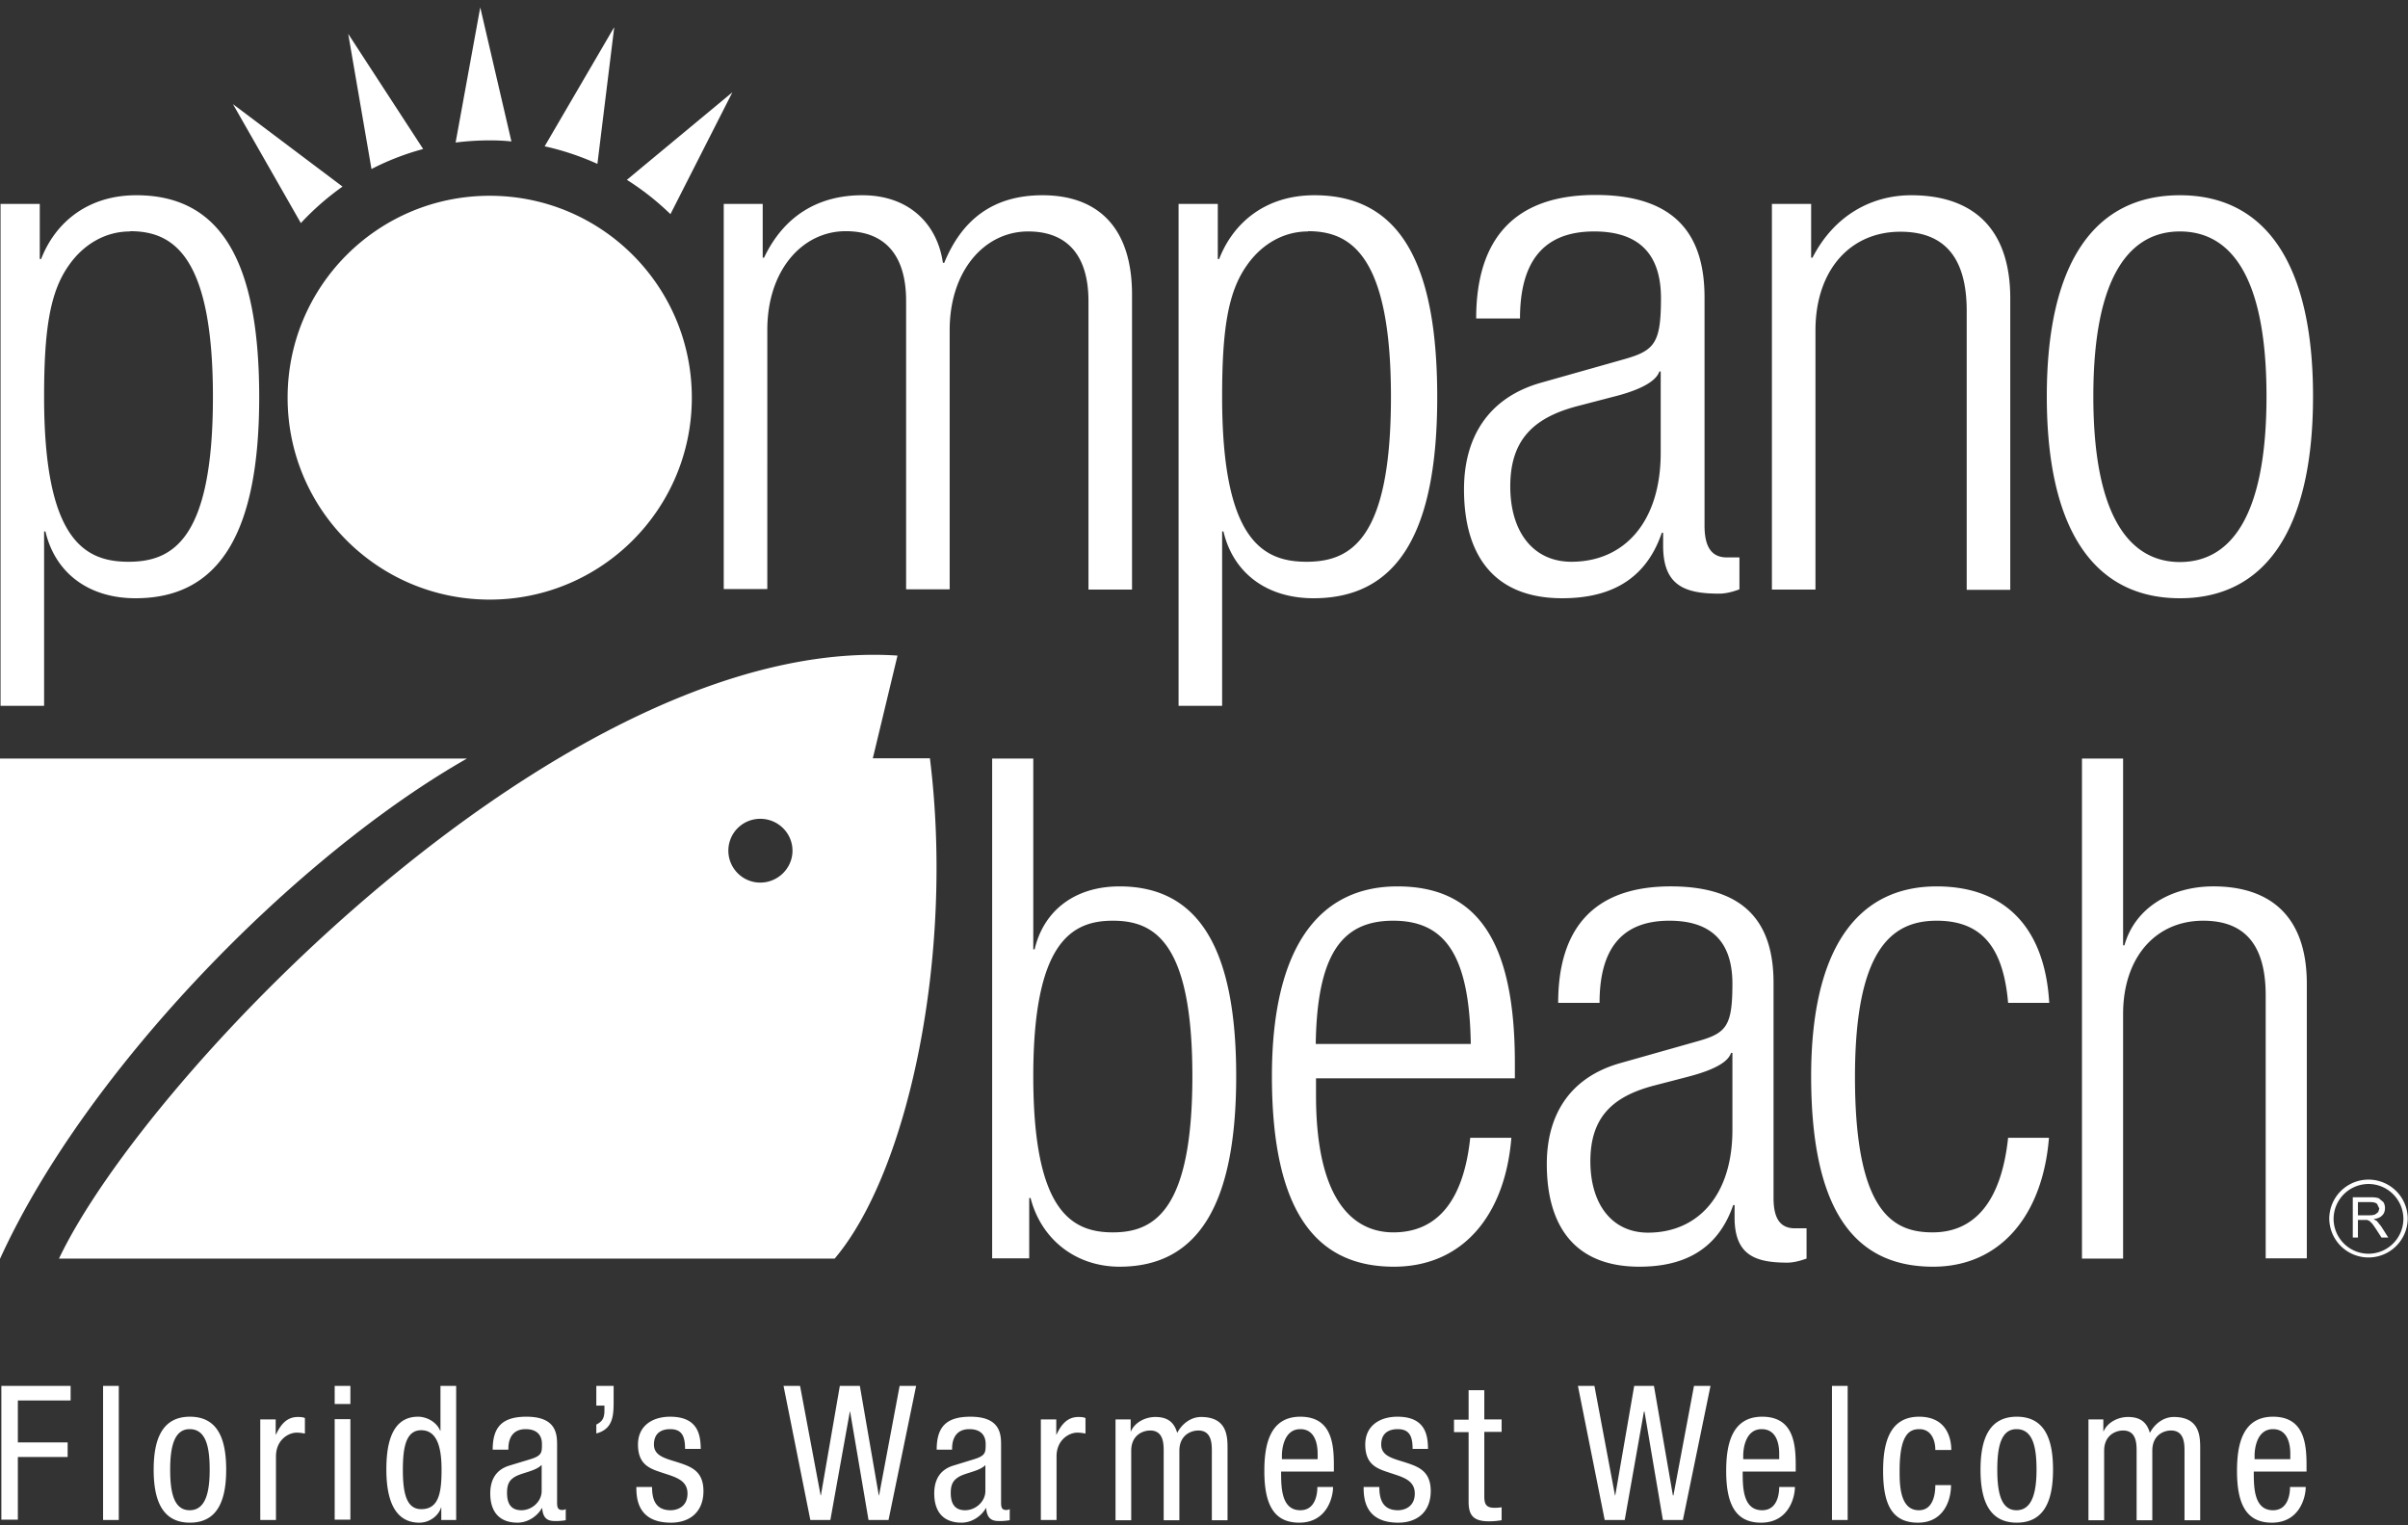<svg xmlns="http://www.w3.org/2000/svg" width="240" height="152" fill="none"><rect width="100%" height="100%" fill="#333333" stroke="none"/><g fill="#fff" clip-path="url(#a)"><path d="M72.997 9.193 62.48 17.92a26.665 26.665 0 0 1 4.342 3.421l6.175-12.148ZM61.187 2.756 54.283 14.58c1.834.404 3.587.996 5.259 1.75l1.672-13.575h-.027ZM50.966 14.069 47.866.736 45.41 14.203a28.054 28.054 0 0 1 3.398-.215c.728 0 1.43.027 2.157.108v-.027ZM34.705 3.375l2.32 13.468a25.838 25.838 0 0 1 5.15-1.993l-7.47-11.475ZM34.14 18.594l-10.922-8.216 6.768 11.852a26.778 26.778 0 0 1 4.153-3.636ZM68.953 39.63c0 11.098-9.007 20.121-20.144 20.121-11.137 0-20.144-8.996-20.144-20.12 0-11.125 9.007-20.122 20.144-20.122 11.137 0 20.144 8.997 20.144 20.121ZM0 125.447V75.589h46.544C29.582 85.232 8.629 106.511 0 125.447Z"/><path d="m89.447 65.354-2.454 10.208h5.69c2.454 19.744-2.21 41.265-9.492 49.858H5.88c8.71-18.343 50.777-62.221 83.541-60.093l.027.027Zm-16.853 19.42c0 1.75 1.429 3.178 3.181 3.178 1.753 0 3.21-1.427 3.21-3.178 0-1.75-1.43-3.178-3.21-3.178a3.169 3.169 0 0 0-3.181 3.178ZM.054 20.317h3.91v5.495h.135c1.375-3.555 4.557-6.356 9.492-6.356 8.548 0 12.243 6.814 12.243 20.12 0 13.306-3.83 20.04-12.324 20.04-4.773 0-8.036-2.612-8.98-6.653h-.135v17.374H.054v-50.02Zm12.89 2.748c-2.454 0-4.639 1.293-6.095 3.394-1.887 2.666-2.454 6.437-2.454 13.09 0 14.195 3.991 16.431 8.414 16.431 4.422 0 8.413-2.236 8.413-16.43 0-14.196-4.045-16.512-8.251-16.512l-.027.027ZM72.107 20.317h3.91v5.36h.135c2.023-4.255 5.501-6.221 9.79-6.221 4.637 0 7.469 2.828 8.035 6.733h.135c1.753-4.282 4.854-6.733 9.789-6.733 5.366 0 8.926 3.043 8.926 9.912v29.386h-4.342v-28.74c0-4.552-2.103-6.95-6.014-6.95-4.341 0-7.82 3.907-7.82 9.832v25.831H90.31v-28.74c0-4.552-2.104-6.949-6.014-6.949-4.341 0-7.82 3.906-7.82 9.831V58.7h-4.342V20.317h-.027ZM117.465 20.317h3.91v5.495h.135c1.375-3.555 4.557-6.356 9.492-6.356 8.548 0 12.243 6.814 12.243 20.12 0 13.306-3.83 20.04-12.324 20.04-4.773 0-8.036-2.612-8.98-6.653h-.135v17.374h-4.341v-50.02Zm12.89 2.748c-2.454 0-4.638 1.293-6.095 3.394-1.887 2.666-2.454 6.437-2.454 13.09 0 14.195 3.991 16.431 8.414 16.431 4.422 0 8.413-2.236 8.413-16.43 0-14.196-4.072-16.512-8.251-16.512l-.027.027ZM147.128 31.738c0-7.892 3.775-12.31 11.892-12.31 8.117 0 10.867 4.122 10.867 10.21V52.37c0 2.181.728 3.178 2.238 3.178h1.241v3.178c-.782.297-1.456.431-2.023.431-3.397 0-5.582-.78-5.582-4.767v-1.293h-.135c-1.725 5.064-5.662 6.518-9.923 6.518-6.742 0-9.789-4.202-9.789-10.855 0-5.064 2.319-9.13 7.739-10.64l8.198-2.316c3.047-.861 3.695-1.589 3.695-6.087 0-4.93-2.751-6.653-6.661-6.653-5.151 0-7.389 3.124-7.389 8.673h-4.368Zm18.391 5.28h-.135c-.432 1.292-2.886 2.1-4.638 2.532l-3.614.942c-4.342 1.158-6.607 3.394-6.607 7.973 0 4.58 2.319 7.515 6.095 7.515 5.285 0 8.899-3.986 8.899-10.855v-8.108ZM176.602 20.317h3.91v5.36h.135c2.184-4.255 5.932-6.221 9.842-6.221 5.879 0 9.87 3.043 9.87 10.289V58.78h-4.342V30.984c0-5.28-2.184-7.892-6.606-7.892-5.07 0-8.468 3.905-8.468 9.831v25.831h-4.341V20.318ZM217.267 19.456c8.468 0 13.268 6.733 13.268 20.04 0 13.306-4.773 20.12-13.268 20.12-8.494 0-13.267-6.734-13.267-20.12 0-13.387 4.8-20.04 13.267-20.04Zm0 36.55c4.854 0 8.63-4.201 8.63-16.51 0-12.31-3.776-16.431-8.63-16.431-4.854 0-8.629 4.202-8.629 16.43 0 12.23 3.775 16.512 8.629 16.512ZM98.886 75.59h4.099v19.016h.134c.89-3.825 3.965-6.276 8.468-6.276 8.009 0 11.622 6.41 11.622 18.908 0 12.498-3.613 18.99-11.622 18.99-4.315 0-7.793-2.667-8.872-6.842h-.135v6.007h-3.694V75.589Zm12.027 47.217c4.099 0 7.928-2.128 7.928-15.569 0-13.44-3.829-15.488-7.928-15.488s-7.928 2.128-7.928 15.488 3.748 15.569 7.928 15.569ZM150.634 113.38c-.62 7.73-4.854 12.848-11.704 12.848-7.658 0-12.161-5.333-12.161-18.99 0-12.552 4.503-18.908 12.512-18.908s11.703 5.521 11.703 17.615v1.509h-19.82v1.697c0 10.451 3.694 13.656 7.712 13.656 4.315 0 6.985-3.071 7.659-9.427h4.099Zm-4.045-9.347c-.135-9.023-2.67-12.283-7.74-12.283-5.069 0-7.577 3.287-7.712 12.283h15.452ZM155.3 99.939c0-7.434 3.559-11.61 11.218-11.61 7.658 0 10.247 3.88 10.247 9.617v21.44c0 2.047.674 3.017 2.13 3.017h1.16v3.017c-.755.269-1.376.404-1.915.404-3.209 0-5.258-.754-5.258-4.499v-1.239h-.135c-1.645 4.768-5.34 6.142-9.358 6.142-6.364 0-9.222-3.96-9.222-10.236 0-4.767 2.184-8.592 7.308-10.047l7.712-2.181c2.886-.808 3.479-1.509 3.479-5.738 0-4.633-2.589-6.276-6.283-6.276-4.854 0-6.958 2.936-6.958 8.189H155.3Zm17.366 4.983h-.135c-.404 1.239-2.724 1.966-4.368 2.397l-3.425.889c-4.099 1.104-6.229 3.205-6.229 7.515s2.184 7.111 5.743 7.111c4.989 0 8.414-3.744 8.414-10.236v-7.676ZM204.216 113.38c-.62 7.73-4.854 12.848-11.542 12.848-7.658 0-12.161-5.333-12.161-18.99 0-12.552 4.503-18.908 12.512-18.908 6.849 0 10.787 4.148 11.218 11.609h-4.099c-.485-5.657-2.723-8.189-7.119-8.189-4.395 0-8.144 2.72-8.144 15.569 0 13.656 3.91 15.488 7.74 15.488 4.179 0 6.849-3.071 7.523-9.427h4.099-.027ZM207.506 75.59h4.099V94.2h.135c1.024-3.69 4.584-5.871 8.871-5.871 5.529 0 9.304 2.855 9.304 9.696v27.367h-4.099V99.184c0-4.983-2.049-7.434-6.229-7.434-4.773 0-7.982 3.69-7.982 9.293v24.377h-4.099V75.589ZM.135 138.106h6.903v1.455H1.78v4.175h4.962v1.454H1.78v6.249H.135v-13.36.027ZM10.274 138.106h1.565v13.36h-1.565v-13.36ZM18.93 141.177c2.912 0 3.613 2.451 3.613 5.279s-.728 5.279-3.613 5.279c-2.886 0-3.614-2.451-3.614-5.279s.728-5.279 3.614-5.279Zm1.968 5.279c0-2.155-.323-4.04-1.995-4.04-1.591 0-1.942 1.885-1.942 4.04 0 2.155.324 4.04 1.942 4.04 1.618 0 1.995-1.858 1.995-4.04ZM25.914 141.446h1.564v1.509h.027c.459-.97 1.052-1.751 2.184-1.751.324 0 .54.027.701.108v1.535c-.161 0-.323-.081-.835-.081-.782 0-2.05.7-2.05 2.37v6.33h-1.564v-10.02h-.027ZM33.357 138.106h1.565v1.805h-1.565v-1.805Zm0 3.313h1.565v10.02h-1.565v-10.02ZM45.492 151.466h-1.51v-1.239h-.027c-.216.754-1.079 1.509-2.157 1.509-2.373 0-3.29-2.128-3.29-5.28 0-2.101.323-5.279 3.155-5.279.89 0 1.86.539 2.211 1.4h.027v-4.471h1.564v13.36h.027Zm-3.505-1.077c1.752 0 2.022-1.643 2.022-3.933 0-1.939-.324-3.932-2.023-3.932-1.456 0-1.833 1.535-1.833 3.932 0 2.397.377 3.933 1.834 3.933ZM49.106 144.463c0-2.29.97-3.286 3.37-3.286 3.048 0 3.048 1.831 3.048 2.882v5.602c0 .404 0 .808.485.808.216 0 .297-.026.378-.107v1.131s-.513.081-.917.081c-.593 0-1.348 0-1.43-1.293h-.026c-.513.889-1.483 1.454-2.427 1.454-1.86 0-2.724-1.131-2.724-2.909 0-1.4.593-2.37 1.888-2.774l2.13-.646c1.133-.351 1.133-.674 1.133-1.509 0-.942-.567-1.481-1.618-1.481-1.726 0-1.726 1.616-1.726 1.966v.081h-1.564Zm4.854 1.535c-.593.62-1.969.754-2.67 1.185-.512.324-.755.701-.755 1.59 0 .996.35 1.723 1.43 1.723 1.078 0 2.022-.888 2.022-1.912v-2.586h-.027ZM59.434 138.106h1.725v1.616c0 1.428-.107 2.694-1.725 3.125v-.889c.647-.323.809-.7.809-1.428v-.458h-.81v-1.966ZM68.279 144.382c0-1.266-.324-1.966-1.483-1.966-.513 0-1.618.135-1.618 1.535 0 1.186 1.24 1.401 2.48 1.805 1.214.404 2.454.835 2.454 2.828 0 2.101-1.375 3.152-3.236 3.152-3.397 0-3.451-2.532-3.451-3.556h1.564c0 1.212.323 2.317 1.86 2.317.513 0 1.672-.243 1.672-1.67 0-1.347-1.24-1.643-2.454-2.047-1.213-.404-2.48-.755-2.48-2.829 0-1.885 1.456-2.774 3.209-2.774 2.912 0 3.02 2.02 3.047 3.205h-1.564ZM78.095 138.106h1.645l2.05 10.909h.026l1.888-10.909h1.995l1.888 10.909h.027l2.05-10.909h1.644l-2.75 13.36h-1.996l-1.834-10.801h-.026l-1.942 10.801h-1.996l-2.67-13.36ZM93.357 144.463c0-2.29.97-3.286 3.37-3.286 3.048 0 3.048 1.831 3.048 2.882v5.602c0 .404 0 .808.485.808.216 0 .297-.026.378-.107v1.131s-.513.081-.917.081c-.593 0-1.348 0-1.43-1.293h-.026c-.513.889-1.483 1.454-2.427 1.454-1.86 0-2.724-1.131-2.724-2.909 0-1.4.593-2.37 1.888-2.774l2.103-.646c1.133-.351 1.133-.674 1.133-1.509 0-.942-.566-1.481-1.618-1.481-1.726 0-1.726 1.616-1.726 1.966v.081H93.33h.027Zm4.854 1.535c-.593.62-1.969.754-2.67 1.185-.512.324-.782.701-.782 1.59 0 .996.35 1.723 1.43 1.723 1.078 0 2.022-.888 2.022-1.912v-2.586ZM103.712 141.446h1.564v1.509h.027c.458-.97 1.052-1.751 2.184-1.751.324 0 .54.027.701.108v1.535c-.135 0-.323-.081-.836-.081-.782 0-2.049.7-2.049 2.37v6.33h-1.564v-10.02h-.027ZM111.209 141.446h1.483v1.185h.027c.404-.915 1.456-1.427 2.427-1.427 1.159 0 1.86.458 2.184 1.589.458-.889 1.348-1.589 2.373-1.589 2.643 0 2.643 1.993 2.643 3.178v7.111h-1.564v-6.922c0-.781-.054-2.02-1.349-2.02-.728 0-1.887.458-1.887 2.02v6.922h-1.564v-6.922c0-.781-.054-2.02-1.349-2.02-.728 0-1.887.458-1.887 2.02v6.922h-1.564v-10.02l.027-.027ZM127.686 146.645c0 1.535 0 3.851 1.914 3.851 1.483 0 1.699-1.562 1.699-2.316h1.564c0 1.077-.647 3.555-3.371 3.555-2.454 0-3.478-1.696-3.478-5.144 0-2.505.485-5.414 3.586-5.414s3.344 2.666 3.344 4.821v.647h-5.285.027Zm3.64-1.239v-.539c0-1.131-.351-2.451-1.726-2.451-1.645 0-1.834 2.02-1.834 2.613v.377h3.587-.027ZM140.791 144.382c0-1.266-.324-1.966-1.483-1.966-.512 0-1.645.135-1.645 1.535 0 1.186 1.24 1.401 2.481 1.805 1.213.404 2.454.835 2.454 2.828 0 2.101-1.375 3.152-3.236 3.152-3.398 0-3.452-2.532-3.452-3.556h1.564c0 1.212.324 2.317 1.861 2.317.512 0 1.672-.243 1.672-1.67 0-1.347-1.241-1.643-2.454-2.047-1.214-.404-2.481-.755-2.481-2.829 0-1.885 1.456-2.774 3.209-2.774 2.912 0 3.02 2.02 3.047 3.205h-1.564.027ZM146.373 138.537h1.564v2.909h1.726v1.239h-1.726v6.438c0 .808.216 1.131 1.025 1.131.324 0 .539-.027.701-.054v1.293c-.216.027-.62.108-1.267.108-1.618 0-2.023-.673-2.023-1.966v-6.923h-1.456v-1.239h1.456v-2.936ZM157.268 138.106h1.645l2.049 10.909h.027l1.888-10.909h1.968l1.888 10.909h.054l2.049-10.909h1.645l-2.75 13.36h-1.996l-1.834-10.801h-.054l-1.914 10.801h-1.996l-2.669-13.36ZM173.69 146.645c0 1.535 0 3.852 1.941 3.852 1.484 0 1.699-1.563 1.699-2.317h1.564c0 1.078-.647 3.556-3.37 3.556-2.454 0-3.479-1.697-3.479-5.145 0-2.505.485-5.414 3.586-5.414 3.102 0 3.344 2.667 3.344 4.821v.647h-5.285Zm3.64-1.239v-.539c0-1.131-.35-2.451-1.752-2.451-1.645 0-1.834 2.02-1.834 2.613v.377h3.586ZM182.589 138.106h1.564v13.36h-1.564v-13.36ZM192.89 144.49c0-.97-.404-2.074-1.591-2.074-.971 0-1.969.485-1.969 4.148 0 1.32 0 3.933 1.915 3.933 1.348 0 1.645-1.428 1.645-2.505h1.564c0 1.589-.782 3.744-3.29 3.744s-3.478-1.697-3.478-5.145c0-2.505.485-5.414 3.586-5.414 2.751 0 3.209 2.155 3.209 3.313h-1.591ZM201.007 141.177c2.912 0 3.614 2.451 3.614 5.279s-.729 5.279-3.614 5.279-3.613-2.451-3.613-5.279.728-5.279 3.613-5.279Zm1.969 5.279c0-2.155-.324-4.04-1.996-4.04-1.591 0-1.915 1.885-1.915 4.04 0 2.155.324 4.04 1.915 4.04s1.996-1.858 1.996-4.04ZM208.152 141.446h1.483v1.185h.027c.405-.915 1.457-1.427 2.427-1.427 1.16 0 1.861.458 2.185 1.589.458-.889 1.348-1.589 2.373-1.589 2.642 0 2.642 1.993 2.642 3.178v7.111h-1.564v-6.922c0-.781-.054-2.02-1.348-2.02-.728 0-1.861.458-1.861 2.02v6.922h-1.564v-6.922c0-.781-.054-2.02-1.348-2.02-.728 0-1.888.458-1.888 2.02v6.922h-1.564V141.446ZM224.629 146.645c0 1.535 0 3.852 1.915 3.852 1.483 0 1.698-1.563 1.698-2.317h1.564c0 1.078-.647 3.556-3.37 3.556-2.454 0-3.479-1.697-3.479-5.145 0-2.505.485-5.414 3.587-5.414 3.101 0 3.343 2.667 3.343 4.821v.647h-5.285.027Zm3.64-1.239v-.539c0-1.131-.35-2.451-1.725-2.451-1.645 0-1.834 2.02-1.834 2.613v.377h3.586-.027ZM239.757 121.46h-.216a3.485 3.485 0 0 1-3.479 3.475 3.485 3.485 0 0 1-3.478-3.475 3.485 3.485 0 0 1 3.478-3.474 3.485 3.485 0 0 1 3.479 3.474h.432a3.91 3.91 0 0 0-7.821 0 3.911 3.911 0 0 0 7.821 0h-.216Z"/><path d="M235.01 119.791h1.268c.296 0 .512.053.647.188l.216.458-.108.35-.324.243c-.135.053-.323.08-.566.08h-1.133v-1.319Zm0 3.555v-1.778h.917l.243.108.27.269s.242.324.377.539l.539.835h.675l-.701-1.104-.432-.539-.324-.189c.378-.053.675-.161.863-.377.189-.188.27-.431.27-.727 0-.215-.054-.431-.162-.592l-.458-.378c-.189-.08-.459-.107-.809-.107h-1.78v4.013h.539l-.027.027Z"/></g><defs><clipPath id="a"><path fill="#fff" d="M0 .736h240v151H0z"/></clipPath></defs></svg>